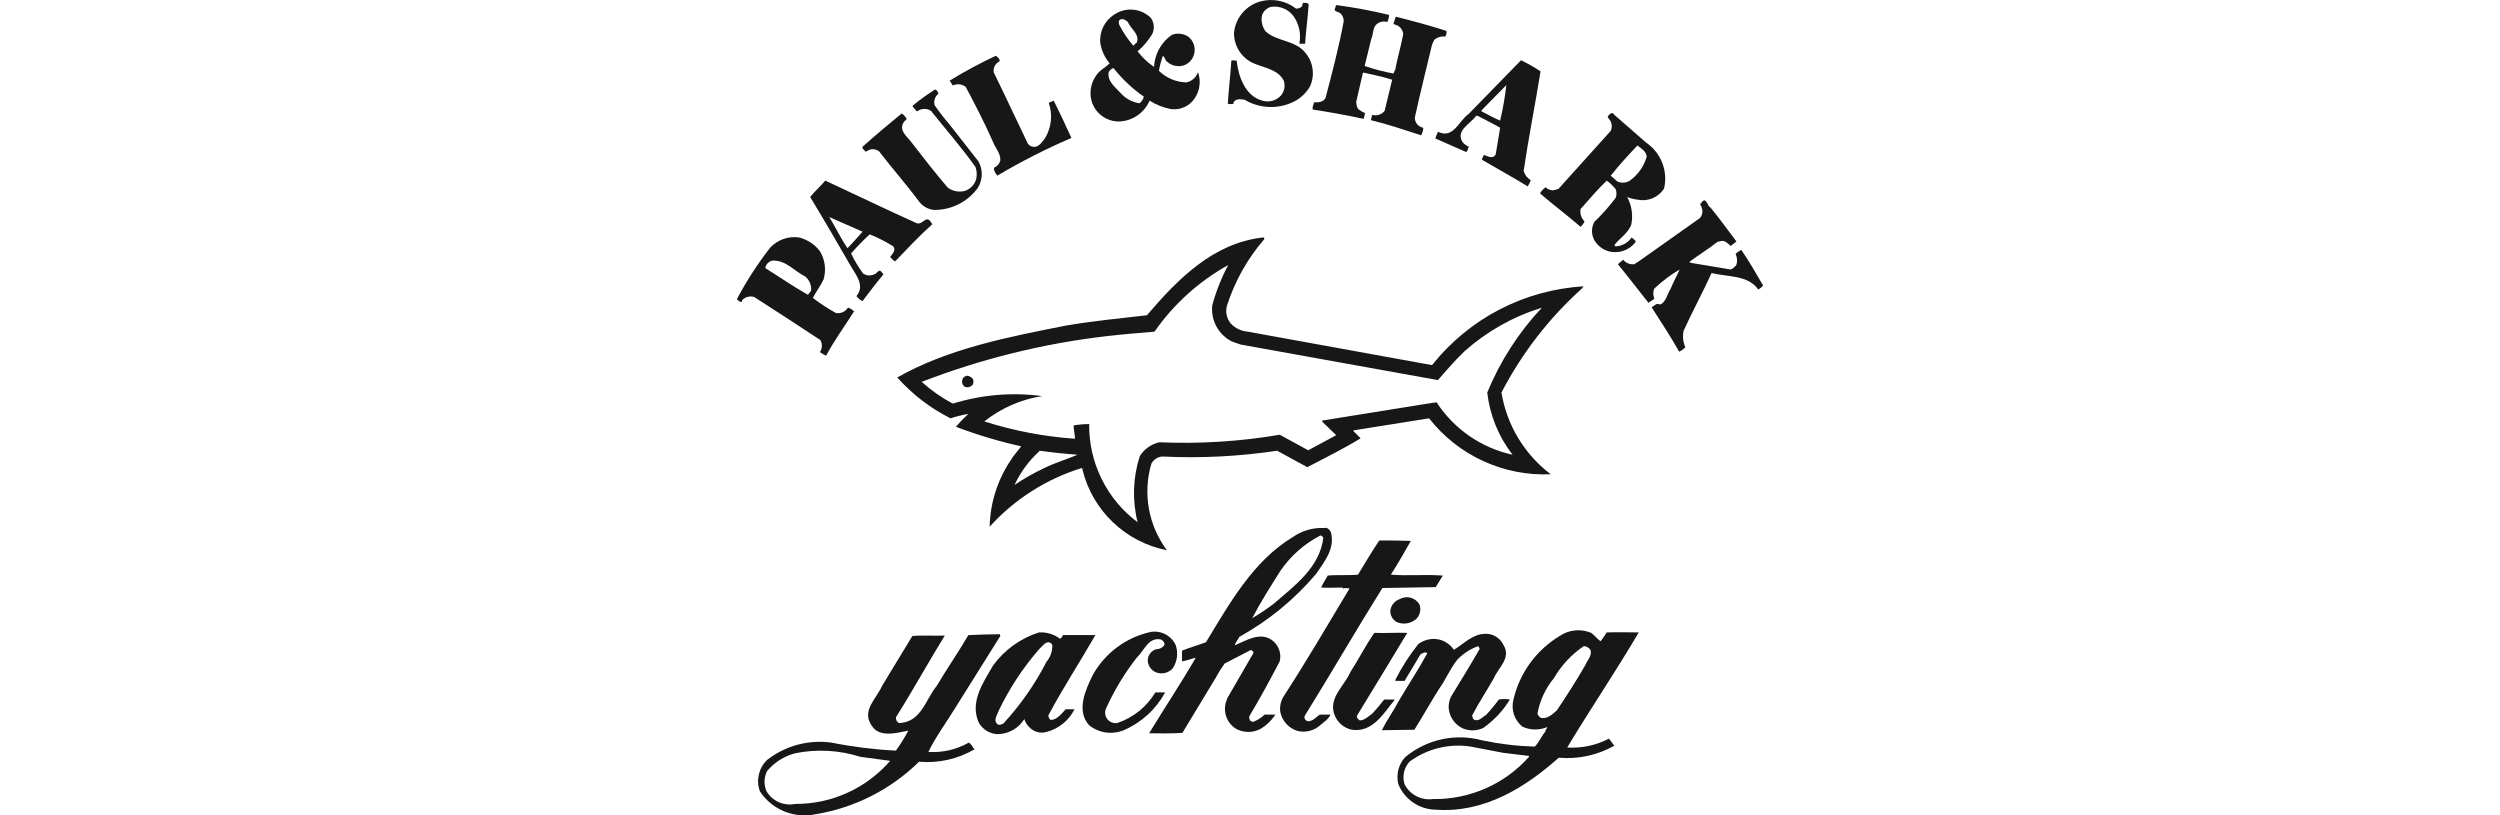 <svg xmlns="http://www.w3.org/2000/svg" id="a" width="221.113" height="72.118" viewBox="0 0 221.113 72.118" preserveAspectRatio="xMidYMid meet"><defs><style>.c{fill:#171717;}</style></defs><g id="b"><path class="c" d="M114.643.767c.188-.006.368-.075.511-.197l.079-.314c.157,0,.472-.039.511.157-.079,1.179-.236,2.279-.314,3.458h-.511c.173-.848-.012-1.729-.511-2.436-.461-.628-1.234-.946-2.004-.825-.37.102-.665.382-.786.747-.1.495.015,1.009.314,1.415,1.022.943,2.672.747,3.576,1.965.66.824.797,1.95.354,2.908-.362.625-.912,1.12-1.572,1.415-1.356.614-2.926.526-4.205-.236-.275-.039-.667-.118-.904.118-.039.079-.118.118-.079.236-.168.039-.343.039-.511,0,.079-1.297.236-2.514.314-3.811.157-.079.314,0,.472,0,.157,1.454.786,3.143,2.279,3.536.595.178,1.239-.006,1.651-.471.293-.364.382-.852.236-1.297-.511-1.022-1.808-1.139-2.751-1.572-1.025-.491-1.67-1.535-1.65-2.672.131-1.294,1.032-2.381,2.279-2.751,1.113-.317,2.31-.083,3.222.629"></path><path class="c" d="M122.855,1.317c-.005.219-.059.433-.157.629-.346-.108-.723-.018-.982.236-.314.314-.236.825-.432,1.257l-.59,2.397c.833.287,1.687.51,2.554.667l.157-.354c.197-1.061.511-2.083.707-3.143-.043-.395-.324-.722-.707-.825-.039-.039-.118,0-.157-.079l.197-.629c1.533.393,3.026.786,4.48,1.257.046.179.002.37-.118.511-.339-.05-.684.051-.943.275l-.197.393c-.511,2.161-1.061,4.322-1.532,6.484-.008.385.229.732.59.864.079,0,.157.039.157.118-.024.208-.09.409-.197.59-1.454-.471-2.947-.982-4.44-1.336l.118-.472c.405.118.84-.022,1.1-.354.236-.904.432-1.847.668-2.75-.825-.275-1.69-.432-2.515-.629l-.079.039-.589,2.556c.039.236.039.511.236.667.165.134.351.24.55.314l-.118.511c-1.493-.314-2.986-.59-4.519-.825-.039-.236.079-.393.118-.629.393,0,.786,0,1.022-.393.59-2.24,1.179-4.479,1.611-6.797-.001-.231-.084-.454-.236-.629-.157-.236-.747-.157-.511-.55.039-.079,0-.197.118-.236,1.559.208,3.107.497,4.637.865"></path><path class="c" d="M88.316,5.482c-.245.138-.407.387-.432.667v.236c1.022,2.083,2.004,4.205,3.026,6.326.145.198.385.303.629.275.393-.039.667-.472.904-.786.555-.938.67-2.073.314-3.104l.432-.197c.55,1.061,1.061,2.2,1.572,3.3-2.257.971-4.449,2.087-6.562,3.34-.118-.197-.353-.471-.275-.707.269-.116.471-.347.55-.629.039-.629-.432-1.1-.629-1.611-.747-1.69-1.572-3.301-2.436-4.912-.327-.252-.768-.297-1.139-.118l-.275-.432c1.319-.81,2.684-1.545,4.087-2.2.157.118.511.432.236.55"></path><path class="c" d="M98.061,6.347c-.157.825.55,1.336,1.022,1.847.434.504,1.033.839,1.69.943.199-.141.339-.351.393-.59-1.01-.701-1.911-1.549-2.672-2.515-.197,0-.314.197-.432.314M98.965,1.828c-.026.132-.013.269.039.393.337.646.745,1.253,1.218,1.807.157-.039.157-.197.314-.236.314-.747-.55-1.257-.786-1.847-.197-.197-.55-.393-.786-.118M101.794,1.592c.292.416.337.956.118,1.415-.345.579-.783,1.097-1.297,1.532.405.536.896,1.001,1.454,1.375.057-1.136.637-2.181,1.572-2.829.481-.188,1.024-.129,1.454.157.643.501.757,1.428.256,2.071-.15.193-.347.345-.571.444-.523.192-1.109.087-1.532-.275-.197-.118-.197-.393-.393-.55-.159.433-.278.881-.353,1.336.654.635,1.524,1,2.436,1.022.474-.104.861-.446,1.022-.904.269.761.167,1.604-.275,2.279-.455.714-1.283,1.098-2.122.983-.671-.124-1.312-.378-1.886-.747-.468,1.09-1.526,1.81-2.711,1.847-1.043.001-1.979-.639-2.357-1.611-.286-.785-.184-1.659.275-2.358.314-.55.825-.747,1.257-1.179-.437-.515-.723-1.14-.825-1.808-.095-1.009.393-1.985,1.257-2.515,1.012-.675,2.36-.544,3.222.314"></path><path class="c" d="M133.228,7.526l-2.2,2.24v.079c.55.275,1.1.59,1.65.825.247-1.036.431-2.086.55-3.143M136.254,6.308c-.471,2.947-1.061,5.855-1.493,8.802.092.348.318.645.629.825-.068.194-.16.379-.275.55-1.336-.825-2.711-1.572-4.047-2.357.032-.157.099-.305.197-.432.275.118.629.314.904.118l.118-.157.393-2.357c-.667-.393-1.336-.707-2.004-1.061h-.118c-.472.707-1.886,1.297-1.179,2.358.157.165.343.298.55.393-.157.118-.079.59-.393.393l-2.593-1.139c.068-.201.147-.397.236-.59,1.375.668,1.847-.982,2.711-1.572l4.637-4.755c.597.289,1.175.617,1.729.983"></path><path class="c" d="M83.011,8.272c-.308.242-.446.641-.354,1.022.411.602.857,1.179,1.336,1.729l2.554,3.261c.408.741.378,1.646-.079,2.357-.908,1.234-2.358,1.952-3.89,1.925-.515-.063-.983-.333-1.297-.747-1.1-1.493-2.397-2.947-3.536-4.44-.225-.167-.514-.225-.786-.157l-.393.197c-.079-.118-.472-.354-.197-.511,1.139-1.022,2.279-1.965,3.379-2.868.197.079.314.314.432.432,0,.157-.157.197-.236.314-.511.747.314,1.297.707,1.847.943,1.218,2.161,2.79,3.183,3.969.442.322,1.006.424,1.532.275.481-.172.848-.568.983-1.061.073-.354.046-.722-.079-1.061-1.297-1.808-2.514-3.183-3.929-4.95-.219-.148-.487-.205-.747-.157-.197,0-.354.157-.511.197-.141-.149-.272-.306-.393-.472.635-.528,1.304-1.014,2.004-1.454.118,0,.236.157.314.354"></path><path class="c" d="M144.82,12.87c-.825.865-1.611,1.729-2.358,2.672.157.157.432.354.59.511.42.193.915.115,1.257-.197.643-.513,1.11-1.213,1.336-2.004-.039-.471-.511-.747-.825-.982h0ZM145.567,12.595c1.336.893,1.978,2.522,1.611,4.087-.498.772-1.417,1.161-2.318.982-.323-.037-.64-.116-.943-.236.411.756.537,1.635.354,2.475-.314.747-.983,1.139-1.454,1.729-.039.079,0,.118.079.157.569-.024,1.094-.315,1.415-.786.118.118.354.236.354.393-.517.696-1.389,1.033-2.24.865-.597-.121-1.112-.493-1.415-1.022-.275-.502-.275-1.109,0-1.611.68-.66,1.311-1.369,1.886-2.122.098-.253.098-.533,0-.786-.232-.279-.496-.529-.786-.747-.825.786-1.572,1.69-2.318,2.514-.067.402.065.812.353,1.1-.085.179-.205.34-.353.472-1.179-1.022-2.397-1.925-3.576-2.947.079-.236.314-.393.472-.55.182.17.419.267.667.275l.472-.118,4.637-5.147c.118-.262.118-.563,0-.825l-.275-.393c.079-.197.393-.55.59-.197l2.79,2.436 0.0.001Z"></path><path class="c" d="M151.264,18.331c.786.943,1.533,2.004,2.318,3.026l-.511.393c-.275-.236-.511-.511-.864-.432l-.314.079c-.786.629-1.65,1.139-2.476,1.769l.118.079,3.536.59c.211-.087.39-.238.511-.432.092-.313.064-.649-.079-.943.147-.149.32-.269.511-.354.707,1.022,1.297,2.083,1.925,3.143-.117.148-.265.268-.432.354-.904-1.297-2.711-1.1-4.126-1.454-.786,1.729-1.69,3.379-2.475,5.108-.107.489-.051.999.157,1.454-.156.165-.343.298-.55.393-.747-1.336-1.611-2.633-2.436-3.929.236-.118.432-.432.747-.236.55-.236.629-.943.943-1.415.236-.59.55-1.139.786-1.69-.806.48-1.557,1.047-2.24,1.69-.118.276-.118.588,0,.865-.118.197-.354.236-.511.393-.904-1.139-1.808-2.318-2.711-3.418l.472-.393c.235.295.609.444.982.393l.432-.275,5.383-3.811c.232-.275.278-.661.118-.983,0-.118-.197-.236-.039-.314.471-.707.55.236.825.353"></path><path class="c" d="M73.345,19.196c.55.904,1.022,1.886,1.611,2.751.472-.472.904-.982,1.336-1.454l-2.947-1.297ZM81.086,19.746c.511.157.786-.668,1.179-.197l.197.275c-1.179,1.061-2.279,2.24-3.301,3.3-.162-.11-.308-.242-.432-.393.157-.236.55-.59.275-.943-.661-.416-1.358-.771-2.083-1.061-.58.534-1.131,1.098-1.65,1.69.301.62.656,1.211,1.061,1.768.289.202.665.232.982.079.236-.039.432-.511.629-.236l.197.236c-.629.747-1.257,1.572-1.847,2.358-.197-.039-.393-.275-.55-.432.825-.943-.118-1.965-.55-2.751-1.179-2.043-2.318-4.008-3.536-6.012.432-.55.904-.943,1.336-1.454,2.71,1.257,5.383,2.554,8.094,3.772Z"></path><path class="c" d="M68.316,23.047c-.33.067-.582.334-.629.667,1.218.747,2.436,1.611,3.772,2.358l.275-.354c.053-.478-.139-.951-.511-1.257-1.022-.511-1.69-1.454-2.908-1.415M72.52,22.221c.458.755.572,1.67.314,2.515-.275.55-.668,1.1-.943,1.611.644.499,1.328.946,2.043,1.336.417.074.837-.112,1.061-.472.236.039.354.197.55.314-.786,1.257-1.768,2.593-2.475,3.929-.199-.074-.385-.18-.55-.314.208-.319.223-.727.039-1.061-1.965-1.297-3.89-2.554-5.855-3.812-.377-.114-.787-.008-1.061.275,0,.079,0,.157-.079.157-.197,0-.236-.118-.393-.236.848-1.602,1.834-3.127,2.947-4.558.653-.699,1.606-1.037,2.554-.904.736.185,1.387.615,1.847,1.218"></path><path class="c" d="M116.764,47.37c-1.421.739-2.636,1.819-3.536,3.143-.864,1.375-1.768,2.79-2.475,4.165.666-.396,1.308-.829,1.925-1.297,1.808-1.572,4.047-3.183,4.362-5.815-.079-.118-.157-.236-.275-.197M117.708,47.055c.393,1.454-.55,2.593-1.297,3.693-1.909,2.257-4.212,4.148-6.798,5.58-.118.275-.354.472-.393.747.943-.393,2.2-1.218,3.261-.471.599.425.879,1.172.707,1.886-.825,1.572-1.69,3.183-2.633,4.755-.073.103-.087.237-.039.353.035.161.192.265.354.236.363-.148.696-.361.982-.629h.943c-.33.513-.774.943-1.297,1.257-.702.381-1.552.366-2.24-.039-.718-.482-1.063-1.359-.865-2.2l.157-.472,2.318-4.008c0-.118-.157-.275-.275-.236l-2.279,1.179c-.29.401-.552.821-.786,1.257-.982,1.611-1.965,3.261-2.947,4.873-.904.079-2.083.039-2.947.039,1.336-2.2,2.829-4.44,4.126-6.68-.393.079-.825.275-1.218.314v-.943c.667-.275,1.415-.472,2.122-.747,2.083-3.419,4.165-7.191,7.702-9.313.805-.558,1.772-.835,2.75-.786.236-.079.472.118.59.354"></path><path class="c" d="M124.781,47.841c-.55.982-1.139,2.004-1.768,2.986,1.532.118,2.947-.039,4.597.079l-.629,1.022-4.715.079c-2.358,3.772-4.558,7.584-6.876,11.317-.079.236.079.393.275.472.472,0,.747-.393,1.061-.59h.943c-.157.393-.55.629-.864.904-.538.5-1.286.706-2.004.55-.811-.23-1.42-.9-1.572-1.729-.05-.451.046-.905.275-1.297,2.043-3.143,3.969-6.444,5.855-9.588-.195-.039-.395-.039-.59,0l-.039-.079c-.629,0-1.218.039-1.886,0,.157-.354.393-.707.59-1.061.786-.079,1.886,0,2.672-.079.629-1.022,1.218-2.043,1.886-3.026.943,0,1.886,0,2.79.039"></path><path class="c" d="M125.566,53.499c.129.426.024.889-.275,1.218-.467.43-1.14.552-1.729.314-.394-.201-.626-.62-.59-1.061.073-.455.39-.832.825-.982.619-.35,1.405-.132,1.755.487.004.008.009.016.013.024"></path><path class="c" d="M103.994,57.075c.227.687.126,1.441-.275,2.043-.367.403-.943.543-1.454.354-.484-.183-.788-.664-.747-1.179.056-.398.329-.731.707-.865.291.008.568-.123.747-.354.079-.275-.118-.393-.275-.511-1.139-.236-1.454.943-2.161,1.611-1.06,1.357-1.957,2.834-2.672,4.401-.254.444-.1,1.01.344,1.264.181.104.393.143.599.112,1.415-.47,2.614-1.432,3.379-2.711h.865c-.808,1.492-2.095,2.669-3.654,3.34-1.024.425-2.199.26-3.065-.432-1.179-1.297-.314-3.143.314-4.44,1.079-1.943,2.939-3.33,5.108-3.811.929-.167,1.852.319,2.24,1.179"></path><path class="c" d="M124.466,55.975c-1.454,2.436-2.986,4.912-4.44,7.309-.079.236.118.314.236.432.432,0,.747-.354,1.1-.59.375-.401.729-.82,1.061-1.257h.943c-.982,1.218-1.965,2.947-3.812,2.672-.706-.154-1.284-.658-1.532-1.336-.55-1.493.904-2.554,1.415-3.772.747-1.139,1.336-2.358,2.122-3.458,1.1.039,1.925-.039,2.908,0"></path><path class="c" d="M132.993,57.075c.668,1.139-.472,1.965-.865,2.908-.629,1.1-1.336,2.161-1.925,3.301.039.118.039.275.157.354.432.236.747-.236,1.061-.393.412-.43.793-.89,1.14-1.375.325-.059.657-.059.982,0-.606.991-1.408,1.847-2.358,2.515-.57.268-1.227.282-1.808.039-.635-.298-1.088-.883-1.218-1.572-.08-.459.004-.932.236-1.336.865-1.415,1.69-2.751,2.475-4.126-.039-.079-.039-.197-.157-.236-.684.251-1.302.654-1.808,1.179-.668.825-1.022,1.769-1.65,2.633-.747,1.179-1.415,2.397-2.161,3.576l-2.868.039c.432-.904,1.022-1.69,1.493-2.593.825-1.415,1.729-2.751,2.514-4.205-.079-.118-.275-.079-.353-.039l-.236.118-1.415,2.358h-.825l.039-.157c.561-1.1,1.233-2.14,2.004-3.104.574-.43,1.318-.561,2.004-.354.463.159.862.462,1.139.864.865-.511,1.611-1.375,2.751-1.415.708-.03,1.361.375,1.65,1.022"></path><path class="c" d="M92.874,56.839c-.393-.157-.668.314-.943.55-1.45,1.661-2.667,3.511-3.616,5.501-.118.353-.471.786-.118,1.139.157.157.393.039.55-.039,1.51-1.641,2.792-3.478,3.812-5.462.352-.416.535-.949.511-1.493-.044-.084-.113-.152-.197-.197M93.738,56.485c.118,0,.236-.197.275-.314h2.868c-1.375,2.397-2.868,4.676-4.165,7.112.039.118.039.314.236.393.511,0,.982-.59,1.297-.943h.786c-.497.994-1.399,1.725-2.475,2.004-.513.15-1.067.015-1.454-.354-.24-.209-.417-.481-.511-.786-.512.832-1.42,1.338-2.397,1.336-.666-.043-1.268-.41-1.611-.982-.865-1.847.393-3.616,1.257-5.108,1.006-1.375,2.423-2.394,4.047-2.908.661-.043,1.316.153,1.847.55"></path><path class="c" d="M130.085,66.034c-1.913-.299-3.867.182-5.423,1.336-.492.543-.657,1.307-.432,2.004.478.921,1.486,1.441,2.514,1.297,3.238.051,6.337-1.312,8.488-3.733v-.079l-2.279-.275-2.869-.55h.001ZM140.066,57.154c-1.079.733-1.979,1.7-2.632,2.829-.748.905-1.249,1.988-1.454,3.143.059.14.154.262.275.354.59.157,1.061-.314,1.454-.668.865-1.297,1.729-2.633,2.515-4.008.157-.393.55-.747.471-1.257-.117-.24-.361-.393-.629-.393l-.001-.001ZM141.559,56.721c.197-.236.354-.511.55-.786.943-.039,1.886,0,2.829,0-2.004,3.419-4.322,6.837-6.326,10.177,1.28.083,2.558-.189,3.693-.786l.472.629c-1.492.843-3.205,1.213-4.912,1.061-2.908,2.593-6.562,4.912-10.884,4.597-1.449-.021-2.746-.901-3.3-2.24-.219-.847.003-1.748.59-2.397,1.897-1.588,4.451-2.146,6.837-1.493,1.526.321,3.078.505,4.637.55.393-.393.59-.943.943-1.336-.039-.157.157-.236.157-.393-.705.302-1.506.287-2.2-.039-.711-.574-1.019-1.513-.786-2.397.547-2.348,2.021-4.375,4.087-5.619.823-.558,1.873-.662,2.79-.275.275.197.511.511.825.747Z"></path><path class="c" d="M76.096,66.938c-1.867-.596-3.856-.704-5.776-.314-.968.254-1.833.803-2.475,1.572-.288.565-.302,1.23-.039,1.808.523.859,1.528,1.298,2.514,1.1,3.226.021,6.299-1.372,8.41-3.812l-2.633-.354h-0ZM88.474,56.25l-3.89,6.208c-.786,1.297-1.808,2.672-2.475,4.047,1.247.078,2.489-.208,3.576-.825.236.118.314.393.511.59-1.483.868-3.2,1.252-4.912,1.1-2.488,2.449-5.672,4.069-9.117,4.637-1.906.418-3.872-.378-4.95-2.004-.367-.972-.12-2.07.628-2.791,1.614-1.26,3.669-1.813,5.697-1.532,1.879.376,3.784.612,5.698.707.404-.566.771-1.156,1.1-1.768-1.022.197-2.593.668-3.261-.472-.904-1.297.471-2.397.943-3.497l2.672-4.401c.865-.079,1.886,0,2.869-.039-1.454,2.359-2.79,4.795-4.322,7.231-.026.211.085.416.275.511,1.965-.079,2.318-2.043,3.34-3.3.904-1.533,1.925-2.986,2.79-4.48.943-.039,1.886-.079,2.79-.079l.039.157.001-.001Z"></path><path class="c" d="M91.97,39.864c-.941.849-1.703,1.878-2.24,3.026.838-.565,1.718-1.064,2.633-1.493.943-.472,2.043-.786,2.947-1.179-1.1-.079-2.24-.197-3.34-.353ZM108.631,23.44c-2.594,1.443-4.825,3.459-6.523,5.894-1.415.118-2.829.236-4.204.393-5.611.65-11.117,2.01-16.386,4.047.835.751,1.759,1.398,2.75,1.925,2.553-.794,5.249-1.022,7.899-.667-1.868.292-3.628,1.064-5.108,2.24,2.601.83,5.292,1.345,8.016,1.532,0-.393-.118-.786-.118-1.179.454-.076.914-.116,1.375-.118-.041,3.413,1.551,6.639,4.283,8.684-.487-1.931-.418-3.961.197-5.855.39-.621,1.013-1.06,1.729-1.218,3.563.154,7.133-.07,10.649-.667l2.515,1.375,2.475-1.336-1.179-1.139c-.039-.039-.118-.118-.039-.157l9.273-1.493.825-.118c1.543,2.369,3.957,4.035,6.719,4.637-1.236-1.594-2.011-3.497-2.24-5.502,1.14-2.775,2.778-5.319,4.833-7.505-2.512.772-4.829,2.071-6.798,3.812-.825.786-1.65,1.729-2.397,2.593l-17.446-3.144-.786-.275c-1.178-.602-1.865-1.867-1.729-3.183.334-1.242.809-2.442,1.415-3.576ZM111.814,21.161c-1.488,1.72-2.611,3.726-3.301,5.894-.145.55-.013,1.137.354,1.572.395.41.926.662,1.493.707l16.228,2.947h.079c3.275-4.117,8.147-6.646,13.399-6.955l-.157.197c-2.905,2.612-5.314,5.727-7.112,9.195.471,2.881,2.033,5.47,4.362,7.23-4.177.184-8.187-1.66-10.767-4.95l-6.641,1.061-.079.039.668.668c-1.532.943-3.143,1.729-4.715,2.554l-2.672-1.454c-3.367.507-6.776.678-10.177.511-.398.043-.75.278-.943.629-.773,2.628-.263,5.467,1.375,7.662-3.658-.72-6.569-3.493-7.466-7.112,0-.079,0-.157-.079-.157-3.127.968-5.937,2.76-8.134,5.187.046-2.087.687-4.119,1.847-5.855.275-.471.667-.864.943-1.257-1.965-.433-3.896-1.011-5.776-1.729.346-.399.713-.78,1.1-1.139-.532.094-1.058.225-1.572.393-1.787-.895-3.387-2.122-4.715-3.615,4.519-2.554,9.784-3.576,14.971-4.597,2.318-.393,4.715-.629,7.112-.904,2.751-3.222,5.855-6.365,10.216-6.876h.157v.157l.001-.002Z"></path><path class="c" d="M86.038,33.499c.079.161.079.35,0,.511-.164.219-.454.3-.707.197-.218-.146-.3-.427-.197-.668.039-.197.275-.275.393-.314.198.026.38.124.511.275"></path></g></svg>